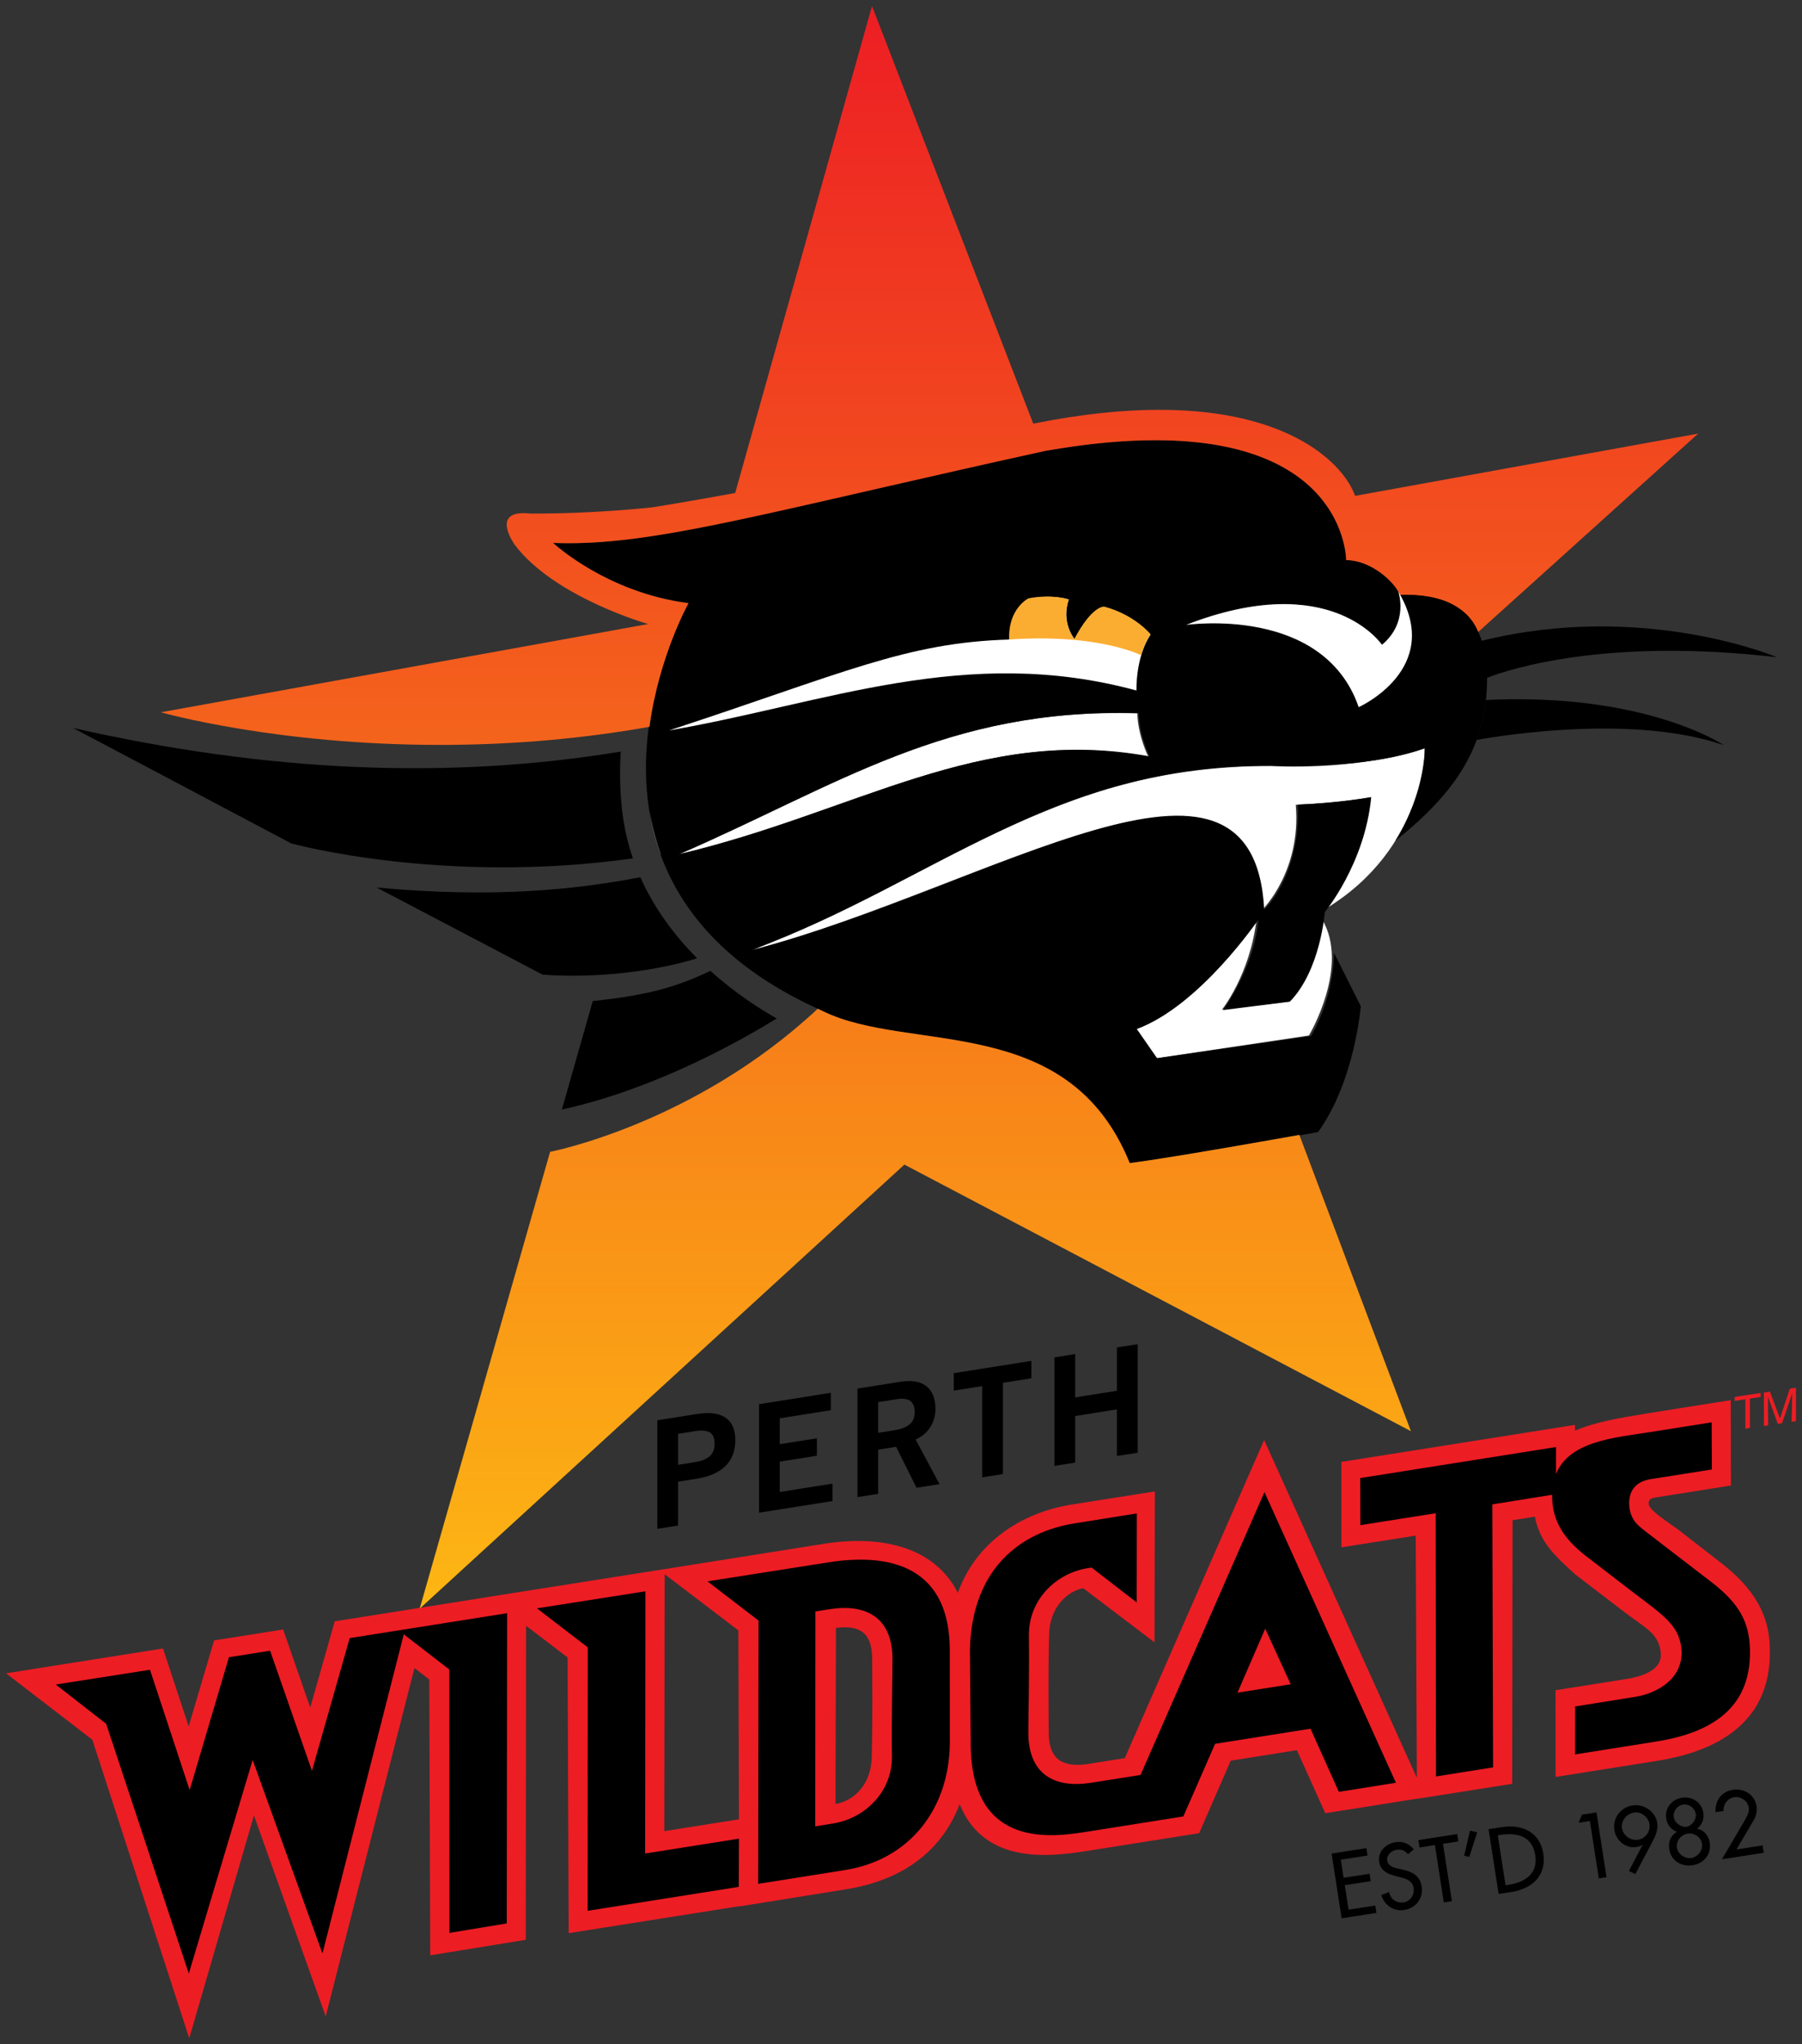 <?xml version="1.0" encoding="UTF-8" standalone="no"?>
<!-- Created with Inkscape (http://www.inkscape.org/) -->

<svg
   xmlns:dc="http://purl.org/dc/elements/1.1/"
   xmlns:cc="http://creativecommons.org/ns#"
   xmlns:rdf="http://www.w3.org/1999/02/22-rdf-syntax-ns#"
   xmlns:svg="http://www.w3.org/2000/svg"
   xmlns="http://www.w3.org/2000/svg"
   xmlns:sodipodi="http://sodipodi.sourceforge.net/DTD/sodipodi-0.dtd"
   xmlns:inkscape="http://www.inkscape.org/namespaces/inkscape"
   id="svg2"
   version="1.1"
   inkscape:version="0.48.5 r10040"
   width="298.555"
   height="338.61"
   xml:space="preserve"
   sodipodi:docname="10898_BASKAUST_MEDIA GUIDE_2012-13_NBL.pdf"><rect width="100%" height="100%" fill="#333333" stroke="none"/><defs
     id="defs6"><clipPath
       clipPathUnits="userSpaceOnUse"
       id="clipPath18"><path
         d="m 0,841.89 595.276,0 L 595.276,0 0,0 0,841.89 z"
         id="path20"
         inkscape:connector-curvature="0" /></clipPath><clipPath
       clipPathUnits="userSpaceOnUse"
       id="clipPath26"><path
         d="m 508.819,762.52 60.945,0 0,67.323 -60.945,0 0,-67.323 z"
         id="path28"
         inkscape:connector-curvature="0" /></clipPath><clipPath
       clipPathUnits="userSpaceOnUse"
       id="clipPath94"><path
         d="m 508.819,762.52 59.311,0 0,67.323 -59.311,0 0,-67.323 z"
         id="path96"
         inkscape:connector-curvature="0" /></clipPath><clipPath
       clipPathUnits="userSpaceOnUse"
       id="clipPath106"><path
         d="m 508.819,762.52 60.945,0 0,67.323 -60.945,0 0,-67.323 z"
         id="path108"
         inkscape:connector-curvature="0" /></clipPath><linearGradient
       x1="0"
       y1="0"
       x2="1"
       y2="0"
       gradientUnits="userSpaceOnUse"
       gradientTransform="matrix(0,53.09,53.09,0,539.418,776.752)"
       spreadMethod="pad"
       id="linearGradient134"><stop
         style="stop-opacity:1;stop-color:#fdb813"
         offset="0"
         id="stop136" /><stop
         style="stop-opacity:1;stop-color:#ed1c24"
         offset="1"
         id="stop138" /></linearGradient><clipPath
       clipPathUnits="userSpaceOnUse"
       id="clipPath146"><path
         d="m 508.819,762.52 60.945,0 0,67.323 -60.945,0 0,-67.323 z"
         id="path148"
         inkscape:connector-curvature="0" /></clipPath><clipPath
       clipPathUnits="userSpaceOnUse"
       id="clipPath246"><path
         d="m 0,841.89 595.276,0 L 595.276,0 0,0 0,841.89 z"
         id="path248"
         inkscape:connector-curvature="0" /></clipPath><clipPath
       clipPathUnits="userSpaceOnUse"
       id="clipPath260"><path
         d="m 0,841.89 595.276,0 L 595.276,0 0,0 0,841.89 z"
         id="path262"
         inkscape:connector-curvature="0" /></clipPath><clipPath
       clipPathUnits="userSpaceOnUse"
       id="clipPath278"><path
         d="m 0,841.89 595.276,0 L 595.276,0 0,0 0,841.89 z"
         id="path280"
         inkscape:connector-curvature="0" /></clipPath><clipPath
       clipPathUnits="userSpaceOnUse"
       id="clipPath926"><path
         d="m 0,0 595.276,0 0,841.89 L 0,841.89 0,0 z"
         id="path928"
         inkscape:connector-curvature="0" /></clipPath><clipPath
       clipPathUnits="userSpaceOnUse"
       id="clipPath994"><path
         d="m 0,0 595.276,0 0,841.89 L 0,841.89 0,0 z"
         id="path996"
         inkscape:connector-curvature="0" /></clipPath><clipPath
       clipPathUnits="userSpaceOnUse"
       id="clipPath1014"><path
         d="m 195.591,144.402 64.488,0 0,64.427 -64.488,0 0,-64.427 z"
         id="path1016"
         inkscape:connector-curvature="0" /></clipPath><clipPath
       clipPathUnits="userSpaceOnUse"
       id="clipPath1106"><path
         d="m 219.742,192.986 c 5.571,1.112 6.088,1.497 9.519,2.112 l 0,0 c 0.031,0.005 -5.139,13.554 -5.139,13.554 l 0,0 -4.38,-15.666 z m 20.104,-0.276 c 0.513,-0.657 0.439,-1.343 0.439,-1.343 l 0,0 c 0.567,-0.137 1.119,-0.478 1.459,-0.995 l 0,0 c 0,0 2.27,0.036 2.765,-1.474 l 0,0 6.488,5.85 -11.151,-2.038 z m -38.86,-7.024 c 0,0 7.168,-1.889 14.801,-0.654 l 0,0 c 0.246,2.1 1.014,3.516 1.014,3.516 l 0,0 -15.815,-2.862 z m 12.665,-14.295 -4.242,-14.856 15.767,14.441 16.476,-8.67 -3.221,8.554 c 0,0 -5.271,-0.954 -6.543,-1.106 l 0,0 c -2.143,5.741 -6.371,3.525 -10.304,5.671 l 0,0 c -4.048,-3.308 -7.933,-4.034 -7.933,-4.034"
         id="path1108"
         inkscape:connector-curvature="0" /></clipPath><clipPath
       clipPathUnits="userSpaceOnUse"
       id="clipPath1500"><path
         d="m 195.591,144.402 64.488,0 0,64.427 -64.488,0 0,-64.427 z"
         id="path1502"
         inkscape:connector-curvature="0" /></clipPath></defs><sodipodi:namedview
     pagecolor="#ffffff"
     bordercolor="#666666"
     borderopacity="1"
     objecttolerance="10"
     gridtolerance="10"
     guidetolerance="10"
     inkscape:pageopacity="0"
     inkscape:pageshadow="2"
     inkscape:window-width="1366"
     inkscape:window-height="705"
     id="namedview4"
     showgrid="false"
     fit-margin-top="1"
     fit-margin-left="1"
     fit-margin-right="1"
     fit-margin-bottom="1"
     inkscape:zoom="1.5388729"
     inkscape:cx="149.27749"
     inkscape:cy="169.30496"
     inkscape:window-x="-8"
     inkscape:window-y="-8"
     inkscape:window-maximized="1"
     inkscape:current-layer="g10" /><g
     id="g10"
     inkscape:groupmode="layer"
     inkscape:label="10898_BASKAUST_MEDIA GUIDE_2012-13_NBL"
     transform="matrix(1.25,0,0,-1.25,-523.816,1164.531)"><g
       id="g12"
       transform="matrix(4,0,0,4,-1615.424,-2388.543)"><g
         id="g14"><g
           id="g16"
           clip-path="url(#clipPath18)"><g
             id="g22"><g
               id="g24"
               clip-path="url(#clipPath26)"><g
                 id="g30"
                 transform="translate(537.505,771.857)"><path
                   d="m 0,0 c -0.008,-0.934 -0.596,-1.476 -1.201,-1.577 l 0.015,5.834 C -0.364,4.36 0.014,4.072 0.014,3.215 0.014,2.743 0.034,1.304 0,0 M -6.874,-2.477 -6.862,6.036 -4.419,4.174 -4.4,-2.084 -6.874,-2.477 z M 29.757,3.608 C 29.74,4.67 29.249,5.559 28.134,6.417 L 26.729,7.509 C 26.4,7.75 25.825,8.108 25.748,8.334 25.746,8.41 25.712,8.541 25.963,8.576 l 2.507,0.398 -0.007,2.827 c 0,0 -1.868,-0.293 -2.808,-0.445 -0.877,-0.143 -1.702,-0.284 -2.353,-0.567 l 0,0.193 -7.74,-1.226 0,-2.83 2.463,0.387 0.038,-8.022 -5.061,11.19 L 8.385,-0.058 7.103,-0.261 c -0.82,-0.102 -1.239,0.198 -1.239,1.054 0,0.471 -0.021,1.91 0.012,3.214 0.01,0.933 0.603,1.453 1.102,1.559 L 7.003,5.575 9.37,3.778 9.382,8.778 6.626,8.343 C 4.928,8.074 3.437,7.062 2.853,5.416 2.092,6.929 0.343,7.349 -1.59,7.042 l -5.272,-0.838 0,0.001 -5.846,-0.923 0.003,-0.001 -5.089,-0.806 -0.812,-2.856 -0.898,2.585 -2.288,-0.362 -0.842,-2.849 -0.851,2.582 -5.201,-0.823 2.86,-2.2 3.211,-9.89 2.144,7.382 2.378,-6.658 2.94,11.541 0.491,-0.378 0.032,-9.139 3.166,0.514 0.01,10.403 1.376,-1.048 0.036,-9.135 5.651,0.894 0,-0.009 3.546,0.57 c 2.001,0.322 3.21,1.378 3.759,2.817 0.815,-2.024 3.012,-1.739 4.226,-1.547 l 3.709,0.588 1.047,2.401 2.193,0.348 0.939,-2.088 3.039,0.481 0,-0.005 3.155,0.498 0.013,8.732 0.738,0.117 C 22.14,7.101 22.619,6.658 23.318,6.023 L 24.901,4.811 C 25.619,4.251 26.129,4.075 26.148,3.348 26.144,2.903 25.636,2.665 25.018,2.566 l -2.36,-0.374 0.003,-2.872 c 1.994,0.316 2.792,0.441 3.343,0.529 1.559,0.247 3.857,1.003 3.753,3.759"
                   style="fill:#ed1d24;fill-opacity:1;fill-rule:nonzero;stroke:none"
                   id="path32"
                   inkscape:connector-curvature="0" /></g><g
                 id="g34"
                 transform="translate(538.174,771.837)"><path
                   d="m 0,0 c 0,-1.185 -0.922,-2.04 -1.953,-2.203 l -0.588,-0.094 0.005,7.119 0.464,0.073 C -0.861,5.087 0.019,4.63 0.019,3.235 0.019,2.559 -0.018,1.396 0,0 m 1.917,3.541 c 0,2.516 -1.642,3.284 -4.032,2.906 l -3.996,-0.628 1.692,-1.3 -0.014,-8.721 2.873,0.456 C 0.628,-3.398 1.905,-1.675 1.919,0.473 1.917,1.628 1.917,2.754 1.917,3.541"
                   style="fill:#000000;fill-opacity:1;fill-rule:evenodd;stroke:none"
                   id="path36"
                   inkscape:connector-curvature="0" /></g><g
                 id="g38"
                 transform="translate(512.137,772.937)"><path
                   d="m 0,0 2.743,-8.287 -0.009,-0.002 2.12,7.09 2.305,-6.389 0.014,0.002 2.689,10.55 1.507,-1.163 0.005,-8.728 1.9,0.314 L 13.286,3.664 8.07,2.839 6.819,-1.557 5.433,2.421 4.068,2.205 2.767,-2.195 1.452,1.79 -1.669,1.301 0,0 z"
                   style="fill:#000000;fill-opacity:1;fill-rule:nonzero;stroke:none"
                   id="path40"
                   inkscape:connector-curvature="0" /></g><g
                 id="g42"
                 transform="translate(528.095,775.47)"><path
                   d="M 0,0 -0.003,-8.728 5.004,-7.935 5.011,-6.338 1.901,-6.83 1.911,1.856 -1.684,1.292 0,0 z"
                   style="fill:#000000;fill-opacity:1;fill-rule:nonzero;stroke:none"
                   id="path44"
                   inkscape:connector-curvature="0" /></g><g
                 id="g46"
                 transform="translate(544.79,778.113)"><path
                   d="M 0,0 1.495,-1.156 1.5,1.794 -0.561,1.464 c -1.777,-0.28 -3.409,-1.488 -3.471,-4.187 0.013,-1.787 0.013,-1.58 0.026,-2.972 -0.054,-3.524 2.494,-3.271 3.762,-3.07 l 3.284,0.52 1.053,2.406 3.161,0.5 0.939,-2.091 1.892,0.3 -4.357,9.631 -4.106,-9.372 -1.635,-0.258 c -1.211,-0.191 -2.083,0.27 -2.083,1.666 0,0.676 0.036,1.838 0.019,3.234 0,1.186 0.918,2.046 1.951,2.209 L 0,0"
                   style="fill:#000000;fill-opacity:1;fill-rule:evenodd;stroke:none"
                   id="path48"
                   inkscape:connector-curvature="0" /></g><g
                 id="g50"
                 transform="translate(551.382,774.25)"><path
                   d="M 0,0 -1.752,-0.277 -0.838,1.828 0,0 z"
                   style="fill:#ed1d24;fill-opacity:1;fill-rule:evenodd;stroke:none"
                   id="path52"
                   inkscape:connector-curvature="0" /></g><g
                 id="g54"
                 transform="translate(551.382,774.25)"><path
                   d="M 0,0 -1.752,-0.277 -0.838,1.828 0,0 z"
                   style="fill:none;stroke:#ed1d24;stroke-width:0.008;stroke-linecap:butt;stroke-linejoin:miter;stroke-miterlimit:3.864;stroke-opacity:1;stroke-dasharray:none"
                   id="path56"
                   inkscape:connector-curvature="0" /></g><g
                 id="g58"
                 transform="translate(560.808,771.922)"><path
                   d="M 0,0 0.003,1.589 1.997,1.908 C 2.579,1.999 3.538,2.399 3.535,3.393 3.495,4.234 3.007,4.552 1.924,5.372 L 0.331,6.598 c -0.876,0.687 -1.078,1.329 -1.088,1.93 l 0,0.074 -1.982,-0.318 0.025,-8.713 -1.893,-0.3 -0.009,8.719 -2.495,-0.394 -0.005,1.559 6.486,1.028 0,-0.895 c 0.44,1.088 1.924,1.203 3.096,1.387 L 4.53,11.002 4.536,9.44 2.565,9.129 C 1.968,9.058 1.725,8.671 1.812,8.12 1.913,7.622 2.195,7.516 2.723,7.091 L 4.513,5.716 C 5.438,5.003 5.778,4.394 5.798,3.467 5.846,1.351 4.249,0.668 2.639,0.419 2.069,0.33 0.827,0.132 0,0"
                   style="fill:#000000;fill-opacity:1;fill-rule:nonzero;stroke:none"
                   id="path60"
                   inkscape:connector-curvature="0" /></g><g
                 id="g62"
                 transform="translate(531.119,801.737)"><path
                   d="M 0,0 C 5.23,2.267 8.865,4.861 15.185,4.673 15.213,3.898 15.551,3.239 15.551,3.239 9.917,4.276 5.874,1.391 0,0"
                   style="fill:#ffffff;fill-opacity:1;fill-rule:evenodd;stroke:none"
                   id="path64"
                   inkscape:connector-curvature="0" /></g><g
                 id="g66"
                 transform="translate(533.532,798.559)"><path
                   d="m 0,0 c 6.927,2.836 10.232,6.11 17.204,6.108 0,0 2.727,-0.19 5.093,0.584 0,0 0.028,-3.295 -3.273,-5.309 0,0 1.287,1.748 1.422,3.676 0,0 -1.004,-0.181 -2.423,-0.238 C 18.213,2.623 16.917,1.345 16.917,1.345 16.546,7.981 8.039,2.163 0,0"
                   style="fill:#ffffff;fill-opacity:1;fill-rule:evenodd;stroke:none"
                   id="path68"
                   inkscape:connector-curvature="0" /></g><g
                 id="g70"
                 transform="translate(550.255,799.573)"><path
                   d="m 0,0 c 0,0 -1.668,-2.622 -4.005,-3.623 l 0.677,-0.966 5.065,0.754 c 0,0 1.366,2.291 0.436,3.849 0,0 -0.164,-1.694 -1.134,-2.724 l -2.186,-0.27 c 0,0 0.919,1.134 1.147,2.98"
                   style="fill:#ffffff;fill-opacity:1;fill-rule:evenodd;stroke:none"
                   id="path72"
                   inkscape:connector-curvature="0" /></g><g
                 id="g74"
                 transform="translate(531.107,801.743)"><path
                   d="M 0,0 C 5.248,2.269 8.897,4.864 15.241,4.675 15.268,3.9 15.607,3.241 15.607,3.241 9.954,4.278 5.894,1.391 0,0 m 26.492,7.361 c 0,0 -0.213,0.488 -0.517,0.696 -0.385,0.311 -1.023,0.567 -2.076,0.535 l -0.001,0 c -0.006,-0.001 -0.013,0 -0.019,-0.001 0.048,0.004 0.389,-0.84 0.4,-1.272 0.024,-0.84 -0.492,-1.716 -1.746,-2.447 0,0 -0.809,3.245 -5.715,2.726 0,0 4.343,1.905 6.487,-0.66 0,0 0.885,0.535 0.543,1.76 -0.24,0.431 -0.974,1.045 -1.73,1.045 0,0 0.027,5.379 -9.964,3.62 -9.415,-2.067 -13.028,-3.177 -16.315,-3.05 0,0 0.55,-0.514 1.511,-1.029 0.759,-0.403 1.769,-0.803 2.965,-0.956 0,0 -0.002,-0.003 -0.005,-0.009 0.006,-0.001 0.011,-0.002 0.016,-0.002 0,0 -0.981,-1.757 -1.293,-4.096 C -0.975,4.22 -0.983,4.219 -0.991,4.217 -1.394,1.193 -0.664,-2.794 4.79,-5.199 c 2.873,-1.404 8.112,-0.011 10.159,-5.033 1.338,0.164 5.619,0.934 5.619,0.934 l 0.006,-0.015 c 0.38,0.066 0.613,0.108 0.613,0.108 1.222,1.693 1.416,4.172 1.416,4.172 l -0.886,1.765 C 21.69,-4.865 20.951,-6.022 20.951,-6.022 l -5.096,-0.737 -0.673,0.969 c 2.089,0.772 4.026,3.624 4.026,3.624 -0.135,-1.61 -1.165,-2.995 -1.165,-2.995 l 2.209,0.277 c 1.021,1.045 1.159,2.969 1.159,2.969 0,0 1.327,1.592 1.538,3.809 0,0 -1.009,-0.191 -2.434,-0.249 0.106,-2.343 -1.112,-3.481 -1.112,-3.481 -0.354,6.758 -9.006,0.71 -16.986,-1.338 6.161,2.283 9.942,6.165 17.263,6.105 0,0 3.114,-0.132 5.042,0.58 0,0 0.073,-1.356 -0.972,-3.065 2.003,1.605 3.039,3.129 3.039,5.4 0,0.195 0,0.883 -0.297,1.515"
                   style="fill:#000000;fill-opacity:1;fill-rule:nonzero;stroke:none"
                   id="path76"
                   inkscape:connector-curvature="0" /></g><g
                 id="g78"
                 transform="translate(566.955,783.89)"><path
                   d="m 0,0 -0.849,-0.127 0,-0.123 0.354,0.052 0,-0.974 0.14,0.021 0,0.974 0.354,0.055 L 0,0 z"
                   style="fill:#ed1d24;fill-opacity:1;fill-rule:evenodd;stroke:none"
                   id="path80"
                   inkscape:connector-curvature="0" /></g><g
                 id="g82"
                 transform="translate(566.955,783.89)"><path
                   d="m 0,0 -0.849,-0.127 0,-0.123 0.354,0.052 0,-0.974 0.14,0.021 0,0.974 0.354,0.055 L 0,0 z"
                   style="fill:none;stroke:#ed1d24;stroke-width:0.008;stroke-linecap:butt;stroke-linejoin:miter;stroke-miterlimit:4;stroke-opacity:1;stroke-dasharray:none"
                   id="path84"
                   inkscape:connector-curvature="0" /></g><g
                 id="g86"
                 transform="translate(567.072,782.809)"><path
                   d="M 0,0 0.135,0.021 0.124,0.979 0.128,0.98 0.459,0.069 0.594,0.089 0.936,1.1 0.939,1.102 0.918,0.139 1.053,0.158 1.052,1.255 0.858,1.226 0.528,0.233 0.526,0.232 0.193,1.127 -0.001,1.097 0,0 z"
                   style="fill:#ed1d24;fill-opacity:1;fill-rule:evenodd;stroke:none"
                   id="path88"
                   inkscape:connector-curvature="0" /></g></g></g><g
             id="g90"><g
               id="g92"
               clip-path="url(#clipPath94)"><g
                 id="g98"
                 transform="translate(567.072,782.809)"><path
                   d="M 0,0 0.135,0.021 0.124,0.979 0.128,0.98 0.459,0.069 0.594,0.089 0.936,1.1 0.939,1.102 0.918,0.139 1.053,0.158 1.052,1.255 0.858,1.226 0.528,0.233 0.526,0.232 0.193,1.127 -0.001,1.097 0,0 z"
                   style="fill:none;stroke:#ed1d24;stroke-width:0.008;stroke-linecap:butt;stroke-linejoin:miter;stroke-miterlimit:4;stroke-opacity:1;stroke-dasharray:none"
                   id="path100"
                   inkscape:connector-curvature="0" /></g></g></g><g
             id="g102"><g
               id="g104"
               clip-path="url(#clipPath106)"><g
                 id="g110"
                 transform="translate(557.702,808.81)"><path
                   d="m 0,0 c 0.108,-0.347 0.176,-0.762 0.192,-1.222 0.768,0.297 3.967,1.337 9.61,0.681 0,0 -4.434,1.877 -9.802,0.541"
                   style="fill:#000000;fill-opacity:1;fill-rule:evenodd;stroke:none"
                   id="path112"
                   inkscape:connector-curvature="0" /></g><g
                 id="g114"
                 transform="translate(557.854,806.854)"><path
                   d="m 0,0 c -0.047,-0.42 -0.135,-0.866 -0.309,-1.324 1.066,0.189 5.275,0.831 8.192,-0.172 0,0 -2.57,1.748 -7.883,1.496"
                   style="fill:#000000;fill-opacity:1;fill-rule:evenodd;stroke:none"
                   id="path116"
                   inkscape:connector-curvature="0" /></g><g
                 id="g118"
                 transform="translate(530.787,805.844)"><path
                   d="m 0,0 c 5.759,1.886 7.852,2.917 11.29,3.012 -0.041,1.018 0.635,1.352 0.635,1.352 0.811,0.153 1.32,-0.026 1.32,-0.026 C 12.983,3.553 13.441,3.024 13.441,3.024 14.038,4.145 14.428,4.09 14.428,4.09 15.447,3.815 15.956,3.175 15.956,3.175 15.453,2.426 15.49,1.323 15.49,1.323 9.841,2.859 5.175,0.892 0,0"
                   style="fill:#ffffff;fill-opacity:1;fill-rule:nonzero;stroke:none"
                   id="path120"
                   inkscape:connector-curvature="0" /></g></g></g><g
             id="g122"><g
               id="g124"><g
                 id="g130"><g
                   id="g132"><path
                     d="m 532.98,813.71 c -0.974,-0.175 -1.783,-0.323 -2.752,-0.475 l 0,0 c -0.012,-0.002 -0.025,-0.003 -0.036,-0.004 l 0,0 c -0.023,-0.003 -0.045,-0.005 -0.068,-0.006 l 0,0 c -0.032,-0.005 -0.065,-0.008 -0.099,-0.011 l 0,0 c -0.077,-0.007 -0.155,-0.015 -0.232,-0.022 l 0,0 -0.002,0 c -0.059,-0.006 -0.118,-0.01 -0.176,-0.016 l 0,0 c -0.011,-0.002 -0.022,-0.002 -0.033,-0.003 l 0,0 c -1.411,-0.121 -2.568,-0.143 -3.094,-0.144 l 0,0 -0.097,0 -0.002,0 c -0.133,0 -0.205,10e-4 -0.205,10e-4 l 0,0 c -0.006,0 -0.013,10e-4 -0.02,0.002 l 0,0 c -0.074,0.007 -0.141,0.011 -0.202,0.011 l 0,0 -0.002,0 c -1.041,-0.002 -0.284,-1.05 -0.284,-1.05 l 0,0 c 1.317,-1.745 4.419,-2.624 4.419,-2.624 l 0,0 -16.147,-2.923 0.002,0 c 0.101,-0.029 3.843,-1.08 9.244,-1.081 l 0,0 0.003,0 0.003,0 c 2.042,0 4.321,0.15 6.732,0.563 l 0,0 c 0.006,10e-4 0.012,0.002 0.019,0.003 l 0,0 c 0.007,0.002 0.015,0.003 0.022,0.005 l 0,0 c 0.014,10e-4 0.025,0.004 0.038,0.005 l 0,0 c 0.008,0.002 0.018,0.004 0.027,0.005 l 0,0 c 0.034,0.006 0.067,0.012 0.101,0.018 l 0,0 c 0.314,2.339 1.294,4.095 1.294,4.095 l 0,0 c -2.729,0.351 -4.488,1.998 -4.488,1.998 l 0,0 c 0.171,-0.008 0.342,-0.01 0.513,-0.01 l 0,0 10e-4,0 0.009,0 c 2.813,10e-4 6.06,0.873 13.021,2.442 l 0,0 c 0.038,0.009 0.077,0.018 0.115,0.025 l 0,0 0,10e-4 10e-4,0 c 0.012,0.003 0.026,0.007 0.038,0.008 l 0,0 c 0.115,0.026 0.232,0.053 0.349,0.079 l 0,0 c 0.006,0.002 0.012,0.003 0.019,0.004 l 0,0 c 0.098,0.023 0.197,0.044 0.297,0.067 l 0,0 c 0.011,0.002 0.025,0.006 0.037,0.008 l 0,0 c 0.012,0.004 0.025,0.006 0.036,0.009 l 0,0 c 0.037,0.008 0.074,0.016 0.112,0.025 l 0,0 c 0.073,0.015 0.146,0.032 0.22,0.049 l 0,0 c 0.006,0.002 0.013,0.003 0.021,0.005 l 0,0 c 0.017,0.004 0.036,0.008 0.055,0.011 l 0,0 c 0.016,0.004 0.029,0.007 0.044,0.011 l 0,0 c 0.043,0.01 0.086,0.019 0.128,0.028 l 0,0 c 0.004,0.001 0.005,0.001 0.008,0.002 l 0,0 c 0.158,0.034 0.316,0.07 0.477,0.106 l 0,0 c 0.008,10e-4 0.015,0.003 0.024,0.005 l 0,0 c 0.025,0.005 0.05,0.011 0.074,0.016 l 0,0 c 0.036,0.008 0.071,0.016 0.107,0.024 l 0,0 c 0.009,0.002 0.021,0.004 0.031,0.008 l 0,0 c 0.019,0.003 0.037,0.007 0.057,0.01 l 0,0 c 10e-4,10e-4 0.004,0.002 0.007,0.003 l 0,0 c 0.018,0.004 0.038,0.008 0.057,0.013 l 0,0 c 0.01,0.002 0.019,0.004 0.029,0.006 l 0,0 c 0.009,0.002 0.02,0.005 0.03,0.006 l 0,0 c 0.013,0.003 0.027,0.006 0.04,0.009 l 0,0 c 0.024,0.006 0.051,0.011 0.075,0.017 l 0,0 c 0.094,0.02 0.189,0.041 0.283,0.062 l 0,0 c 0.038,0.007 0.076,0.014 0.116,0.02 l 0,0 c 1.354,0.233 2.522,0.333 3.53,0.333 l 0,0 0.002,0 c 6.294,0 6.317,-3.919 6.317,-3.972 l 0,0 c 0.82,0 1.615,-0.725 1.78,-1.152 l 0,0 c 0.061,0.002 0.12,0.002 0.178,0.002 l 0,0 0.003,0 c 1.684,0 2.229,-0.773 2.399,-1.219 l 0,0 c 0.002,-0.002 0.002,-0.005 0.004,-0.007 l 0,0 c 0,-0.002 10e-4,-0.003 10e-4,-0.005 l 0,0 c 10e-4,-0.002 0.002,-0.004 0.003,-0.007 l 0,0 7.297,6.579 -11.368,-2.063 c -0.371,1.046 -2.142,2.851 -6.484,2.851 l 0,0 -0.004,0 -10e-4,0 c -1.17,0 -2.525,-0.131 -4.09,-0.442 l 0,0 c -0.028,-0.006 -0.058,-0.012 -0.086,-0.017 l 0,0 -5.343,13.835 -4.534,-16.132 z m -6.133,-21.825 -4.321,-15.133 16.061,14.71 16.784,-8.831 -3.696,9.814 c 0,0 -4.326,-0.776 -5.622,-0.931 l 0,0 c -2.035,5.028 -7.297,3.625 -10.162,5.028 l 0,0 c -0.06,0.026 -0.116,0.055 -0.175,0.083 l 0,0 c -4.103,-3.831 -8.869,-4.74 -8.869,-4.74"
                     style="fill:url(#linearGradient134);stroke:none"
                     id="path140"
                     inkscape:connector-curvature="0" /></g></g></g></g><g
             id="g142"><g
               id="g144"
               clip-path="url(#clipPath146)"><g
                 id="g150"
                 transform="translate(546.431,808.339)"><path
                   d="m 0,0 c 0.069,0.236 0.168,0.478 0.312,0.691 0,0 -0.512,0.64 -1.533,0.916 0,0 -0.392,0.055 -0.991,-1.069 0,0 -0.451,0.521 -0.187,1.306 0,0 -0.521,0.189 -1.336,0.037 0,0 -0.677,-0.336 -0.636,-1.354 -0.018,0 -0.035,-0.001 -0.052,-0.001 C -4.408,0.52 -4.388,0.517 -4.363,0.518 -1.771,0.698 -0.357,0.16 0,0"
                   style="fill:#fbad32;fill-opacity:1;fill-rule:evenodd;stroke:none"
                   id="path152"
                   inkscape:connector-curvature="0" /></g><g
                 id="g154"
                 transform="translate(555.016,810.336)"><path
                   d="m 0,0 c 0,0 0.988,0.06 1.678,-0.289 0.691,-0.349 0.871,-0.809 1.023,-1.24 0.038,-0.109 -0.145,-0.06 -0.145,-0.06 L 0.257,-0.262 0,0"
                   style="fill:#000000;fill-opacity:1;fill-rule:nonzero;stroke:none"
                   id="path156"
                   inkscape:connector-curvature="0" /></g><g
                 id="g158"
                 transform="translate(531.087,782.542)"><path
                   d="M 0,0 0.549,0.088 C 1.066,0.17 1.21,-0.002 1.21,-0.321 1.21,-0.64 1.066,-0.856 0.549,-0.939 L 0,-1.026 0,0 z m 0,-3.038 0,1.454 0.628,0.1 c 0.777,0.124 1.27,0.525 1.27,1.272 0,0.747 -0.493,0.994 -1.27,0.87 l -1.315,-0.208 0,-3.596 L 0,-3.038 z"
                   style="fill:#000000;fill-opacity:1;fill-rule:evenodd;stroke:none"
                   id="path160"
                   inkscape:connector-curvature="0" /></g><g
                 id="g162"
                 transform="translate(536.206,780.316)"><path
                   d="M 0,0 0,0.578 -1.749,0.3 l 0,1.007 1.231,0.194 0,0.578 -1.231,-0.194 0,0.856 1.693,0.269 0,0.577 -2.38,-0.378 0,-3.594 L 0,0 z"
                   style="fill:#000000;fill-opacity:1;fill-rule:evenodd;stroke:none"
                   id="path164"
                   inkscape:connector-curvature="0" /></g><g
                 id="g166"
                 transform="translate(537.719,783.593)"><path
                   d="M 0,0 0.628,0.099 C 1.006,0.16 1.209,0.022 1.209,-0.317 1.209,-0.655 1.046,-0.851 0.508,-0.936 L 0,-1.016 0,0 z m 0,-3.038 0,1.464 0.593,0.094 0.677,-1.357 0.762,0.121 -0.792,1.478 c 0.438,0.193 0.663,0.589 0.657,1.031 C 1.892,0.384 1.563,0.805 0.746,0.676 l -1.433,-0.227 0,-3.595 L 0,-3.038 z"
                   style="fill:#000000;fill-opacity:1;fill-rule:evenodd;stroke:none"
                   id="path168"
                   inkscape:connector-curvature="0" /></g><g
                 id="g170"
                 transform="translate(540.224,784.553)"><path
                   d="m 0,0 0,-0.578 0.941,0.149 0,-3.022 0.687,0.108 0,3.023 0.942,0.15 0,0.577 L 0,0 z"
                   style="fill:#000000;fill-opacity:1;fill-rule:evenodd;stroke:none"
                   id="path172"
                   inkscape:connector-curvature="0" /></g><g
                 id="g174"
                 transform="translate(544.246,781.589)"><path
                   d="m 0,0 0,1.544 1.384,0.219 0,-1.543 0.688,0.108 0,3.596 -0.688,-0.108 0,-1.435 L 0,2.161 0,3.596 -0.688,3.487 l 0,-3.595 L 0,0 z"
                   style="fill:#000000;fill-opacity:1;fill-rule:evenodd;stroke:none"
                   id="path176"
                   inkscape:connector-curvature="0" /></g><g
                 id="g178"
                 transform="translate(547.925,809.341)"><path
                   d="m 0,0 c 0,0 4.551,0.662 5.716,-2.725 0,0 2.839,1.27 1.314,3.825 0,0 0.357,-1.01 -0.543,-1.76 0,0 -1.69,2.53 -6.487,0.66"
                   style="fill:#ffffff;fill-opacity:1;fill-rule:evenodd;stroke:none"
                   id="path180"
                   inkscape:connector-curvature="0" /></g><g
                 id="g182"
                 transform="translate(530.15,803.162)"><path
                   d="m 0,0 c 0.001,-0.01 0.003,-0.019 0.004,-0.028 0.067,-0.491 0.189,-0.952 0.352,-1.385 0.003,0 0.006,0.001 0.009,0.002 C 0.196,-0.941 0.077,-0.468 0,0"
                   style="fill:#808285;fill-opacity:1;fill-rule:evenodd;stroke:none"
                   id="path184"
                   inkscape:connector-curvature="0" /></g><g
                 id="g186"
                 transform="translate(529.257,803.01)"><path
                   d="m 0,0 c -0.099,0.72 -0.11,1.441 -0.069,2.134 -5.652,-0.931 -11.634,-0.692 -18.152,0.783 0.011,0 7.233,-3.825 7.233,-3.825 0,0 4.999,-1.384 11.323,-0.496 C 0.184,-0.963 0.068,-0.495 0,0"
                   style="fill:#000000;fill-opacity:1;fill-rule:evenodd;stroke:none"
                   id="path188"
                   inkscape:connector-curvature="0" /></g><g
                 id="g190"
                 transform="translate(529.838,800.981)"><path
                   d="m 0,0 c -2.168,-0.411 -4.826,-0.699 -8.738,-0.341 0,0 5.516,-2.893 5.494,-2.885 1.91,-0.141 3.843,0.145 5.126,0.541 C 1.166,-1.966 0.478,-1.072 0,0"
                   style="fill:#000000;fill-opacity:1;fill-rule:evenodd;stroke:none"
                   id="path192"
                   inkscape:connector-curvature="0" /></g><g
                 id="g194"
                 transform="translate(532.159,797.879)"><path
                   d="m 0,0 c -1.066,-0.503 -1.987,-0.801 -3.898,-0.999 l -1.023,-3.595 c 3.016,0.666 5.776,2.191 7.119,3.018 C 1.669,-1.279 0.841,-0.757 0,0"
                   style="fill:#000000;fill-opacity:1;fill-rule:evenodd;stroke:none"
                   id="path196"
                   inkscape:connector-curvature="0" /></g><g
                 id="g198"
                 transform="translate(552.743,768.639)"><path
                   d="M 0,0 1.153,0.179 1.19,-0.066 0.305,-0.203 0.398,-0.803 1.258,-0.67 1.296,-0.915 0.436,-1.048 0.563,-1.859 1.448,-1.722 1.485,-1.967 0.333,-2.146 0,0 z"
                   style="fill:#000000;fill-opacity:1;fill-rule:nonzero;stroke:none"
                   id="path200"
                   inkscape:connector-curvature="0" /></g><g
                 id="g202"
                 transform="translate(555.274,768.616)"><path
                   d="m 0,0 c -0.101,0.121 -0.214,0.173 -0.376,0.148 -0.17,-0.026 -0.34,-0.173 -0.312,-0.36 0.027,-0.168 0.206,-0.231 0.347,-0.261 l 0.163,-0.036 c 0.324,-0.072 0.577,-0.205 0.633,-0.564 0.06,-0.39 -0.198,-0.715 -0.583,-0.775 -0.346,-0.054 -0.656,0.161 -0.756,0.498 l 0.262,0.098 c 0.033,-0.236 0.248,-0.378 0.479,-0.342 0.23,0.036 0.365,0.255 0.33,0.48 -0.036,0.23 -0.236,0.301 -0.433,0.349 l -0.158,0.04 c -0.261,0.068 -0.504,0.172 -0.55,0.471 -0.054,0.348 0.221,0.603 0.545,0.653 C -0.17,0.437 0.044,0.35 0.193,0.161 L 0,0 z"
                   style="fill:#000000;fill-opacity:1;fill-rule:nonzero;stroke:none"
                   id="path204"
                   inkscape:connector-curvature="0" /></g><g
                 id="g206"
                 transform="translate(556.729,767.06)"><path
                   d="M 0,0 -0.268,-0.041 -0.563,1.86 -1.072,1.78 -1.11,2.025 0.176,2.225 0.214,1.98 -0.295,1.901 0,0 z"
                   style="fill:#000000;fill-opacity:1;fill-rule:nonzero;stroke:none"
                   id="path208"
                   inkscape:connector-curvature="0" /></g><g
                 id="g210"
                 transform="translate(557.567,769.344)"><path
                   d="m 0,0 -0.261,-0.818 -0.17,0.04 0.192,0.831 L 0,0 z"
                   style="fill:#000000;fill-opacity:1;fill-rule:nonzero;stroke:none"
                   id="path212"
                   inkscape:connector-curvature="0" /></g><g
                 id="g214"
                 transform="translate(558.507,767.587)"><path
                   d="M 0,0 0.094,0.014 C 0.64,0.099 1.081,0.378 0.984,1.001 0.887,1.627 0.383,1.755 -0.163,1.67 L -0.257,1.656 0,0 z m -0.563,1.859 0.444,0.069 C 0.538,2.03 1.138,1.769 1.25,1.054 1.363,0.323 0.883,-0.113 0.206,-0.219 L -0.23,-0.286 -0.563,1.859 z"
                   style="fill:#000000;fill-opacity:1;fill-rule:nonzero;stroke:none"
                   id="path216"
                   inkscape:connector-curvature="0" /></g><g
                 id="g218"
                 transform="translate(560.929,769.659)"><path
                   d="M 0,0 0.11,0.268 0.591,0.343 0.924,-1.803 0.668,-1.843 0.373,0.058 0,0 z"
                   style="fill:#000000;fill-opacity:1;fill-rule:nonzero;stroke:none"
                   id="path220"
                   inkscape:connector-curvature="0" /></g><g
                 id="g222"
                 transform="translate(563.276,769.616)"><path
                   d="M 0,0 C -0.035,0.228 -0.275,0.418 -0.508,0.381 -0.764,0.342 -0.949,0.103 -0.91,-0.141 -0.87,-0.397 -0.607,-0.555 -0.385,-0.521 -0.112,-0.478 0.037,-0.233 0,0 m -0.682,-1.555 0.452,0.861 -0.007,0.004 C -0.294,-0.731 -0.364,-0.751 -0.438,-0.762 -0.794,-0.817 -1.11,-0.54 -1.164,-0.198 -1.225,0.194 -0.955,0.557 -0.565,0.617 -0.195,0.675 0.197,0.421 0.256,0.042 0.29,-0.171 0.209,-0.372 0.111,-0.56 l -0.579,-1.098 -0.214,0.103 z"
                   style="fill:#000000;fill-opacity:1;fill-rule:nonzero;stroke:none"
                   id="path224"
                   inkscape:connector-curvature="0" /></g><g
                 id="g226"
                 transform="translate(564.082,769.834)"><path
                   d="M 0,0 C 0.027,-0.171 0.242,-0.335 0.421,-0.308 0.6,-0.28 0.755,-0.058 0.729,0.113 0.697,0.318 0.501,0.456 0.307,0.426 0.113,0.396 -0.032,0.205 0,0 M 0.104,-1.004 C 0.137,-1.22 0.372,-1.376 0.582,-1.343 0.793,-1.311 0.969,-1.091 0.935,-0.875 0.9,-0.647 0.673,-0.502 0.457,-0.536 0.241,-0.569 0.069,-0.777 0.104,-1.004 m 0.003,0.528 c -0.192,0.072 -0.325,0.226 -0.357,0.437 -0.054,0.35 0.18,0.64 0.522,0.693 0.342,0.053 0.653,-0.152 0.707,-0.502 0.033,-0.21 -0.045,-0.398 -0.207,-0.525 0.234,-0.042 0.383,-0.232 0.419,-0.463 0.061,-0.398 -0.208,-0.69 -0.572,-0.747 -0.364,-0.056 -0.709,0.141 -0.771,0.539 -0.036,0.231 0.048,0.457 0.259,0.568"
                   style="fill:#000000;fill-opacity:1;fill-rule:nonzero;stroke:none"
                   id="path228"
                   inkscape:connector-curvature="0" /></g><g
                 id="g230"
                 transform="translate(567.025,768.909)"><path
                   d="M 0,0 0.038,-0.245 -1.348,-0.46 -0.587,0.838 C -0.516,0.96 -0.435,1.11 -0.457,1.252 -0.492,1.477 -0.72,1.631 -0.942,1.597 -1.16,1.562 -1.312,1.359 -1.293,1.14 L -1.561,1.099 c -0.017,0.387 0.192,0.682 0.581,0.743 0.365,0.056 0.72,-0.166 0.778,-0.539 0.024,-0.159 -0.01,-0.328 -0.091,-0.465 L -0.865,-0.134 0,0 z"
                   style="fill:#000000;fill-opacity:1;fill-rule:nonzero;stroke:none"
                   id="path232"
                   inkscape:connector-curvature="0" /></g></g></g></g></g></g></g></svg>